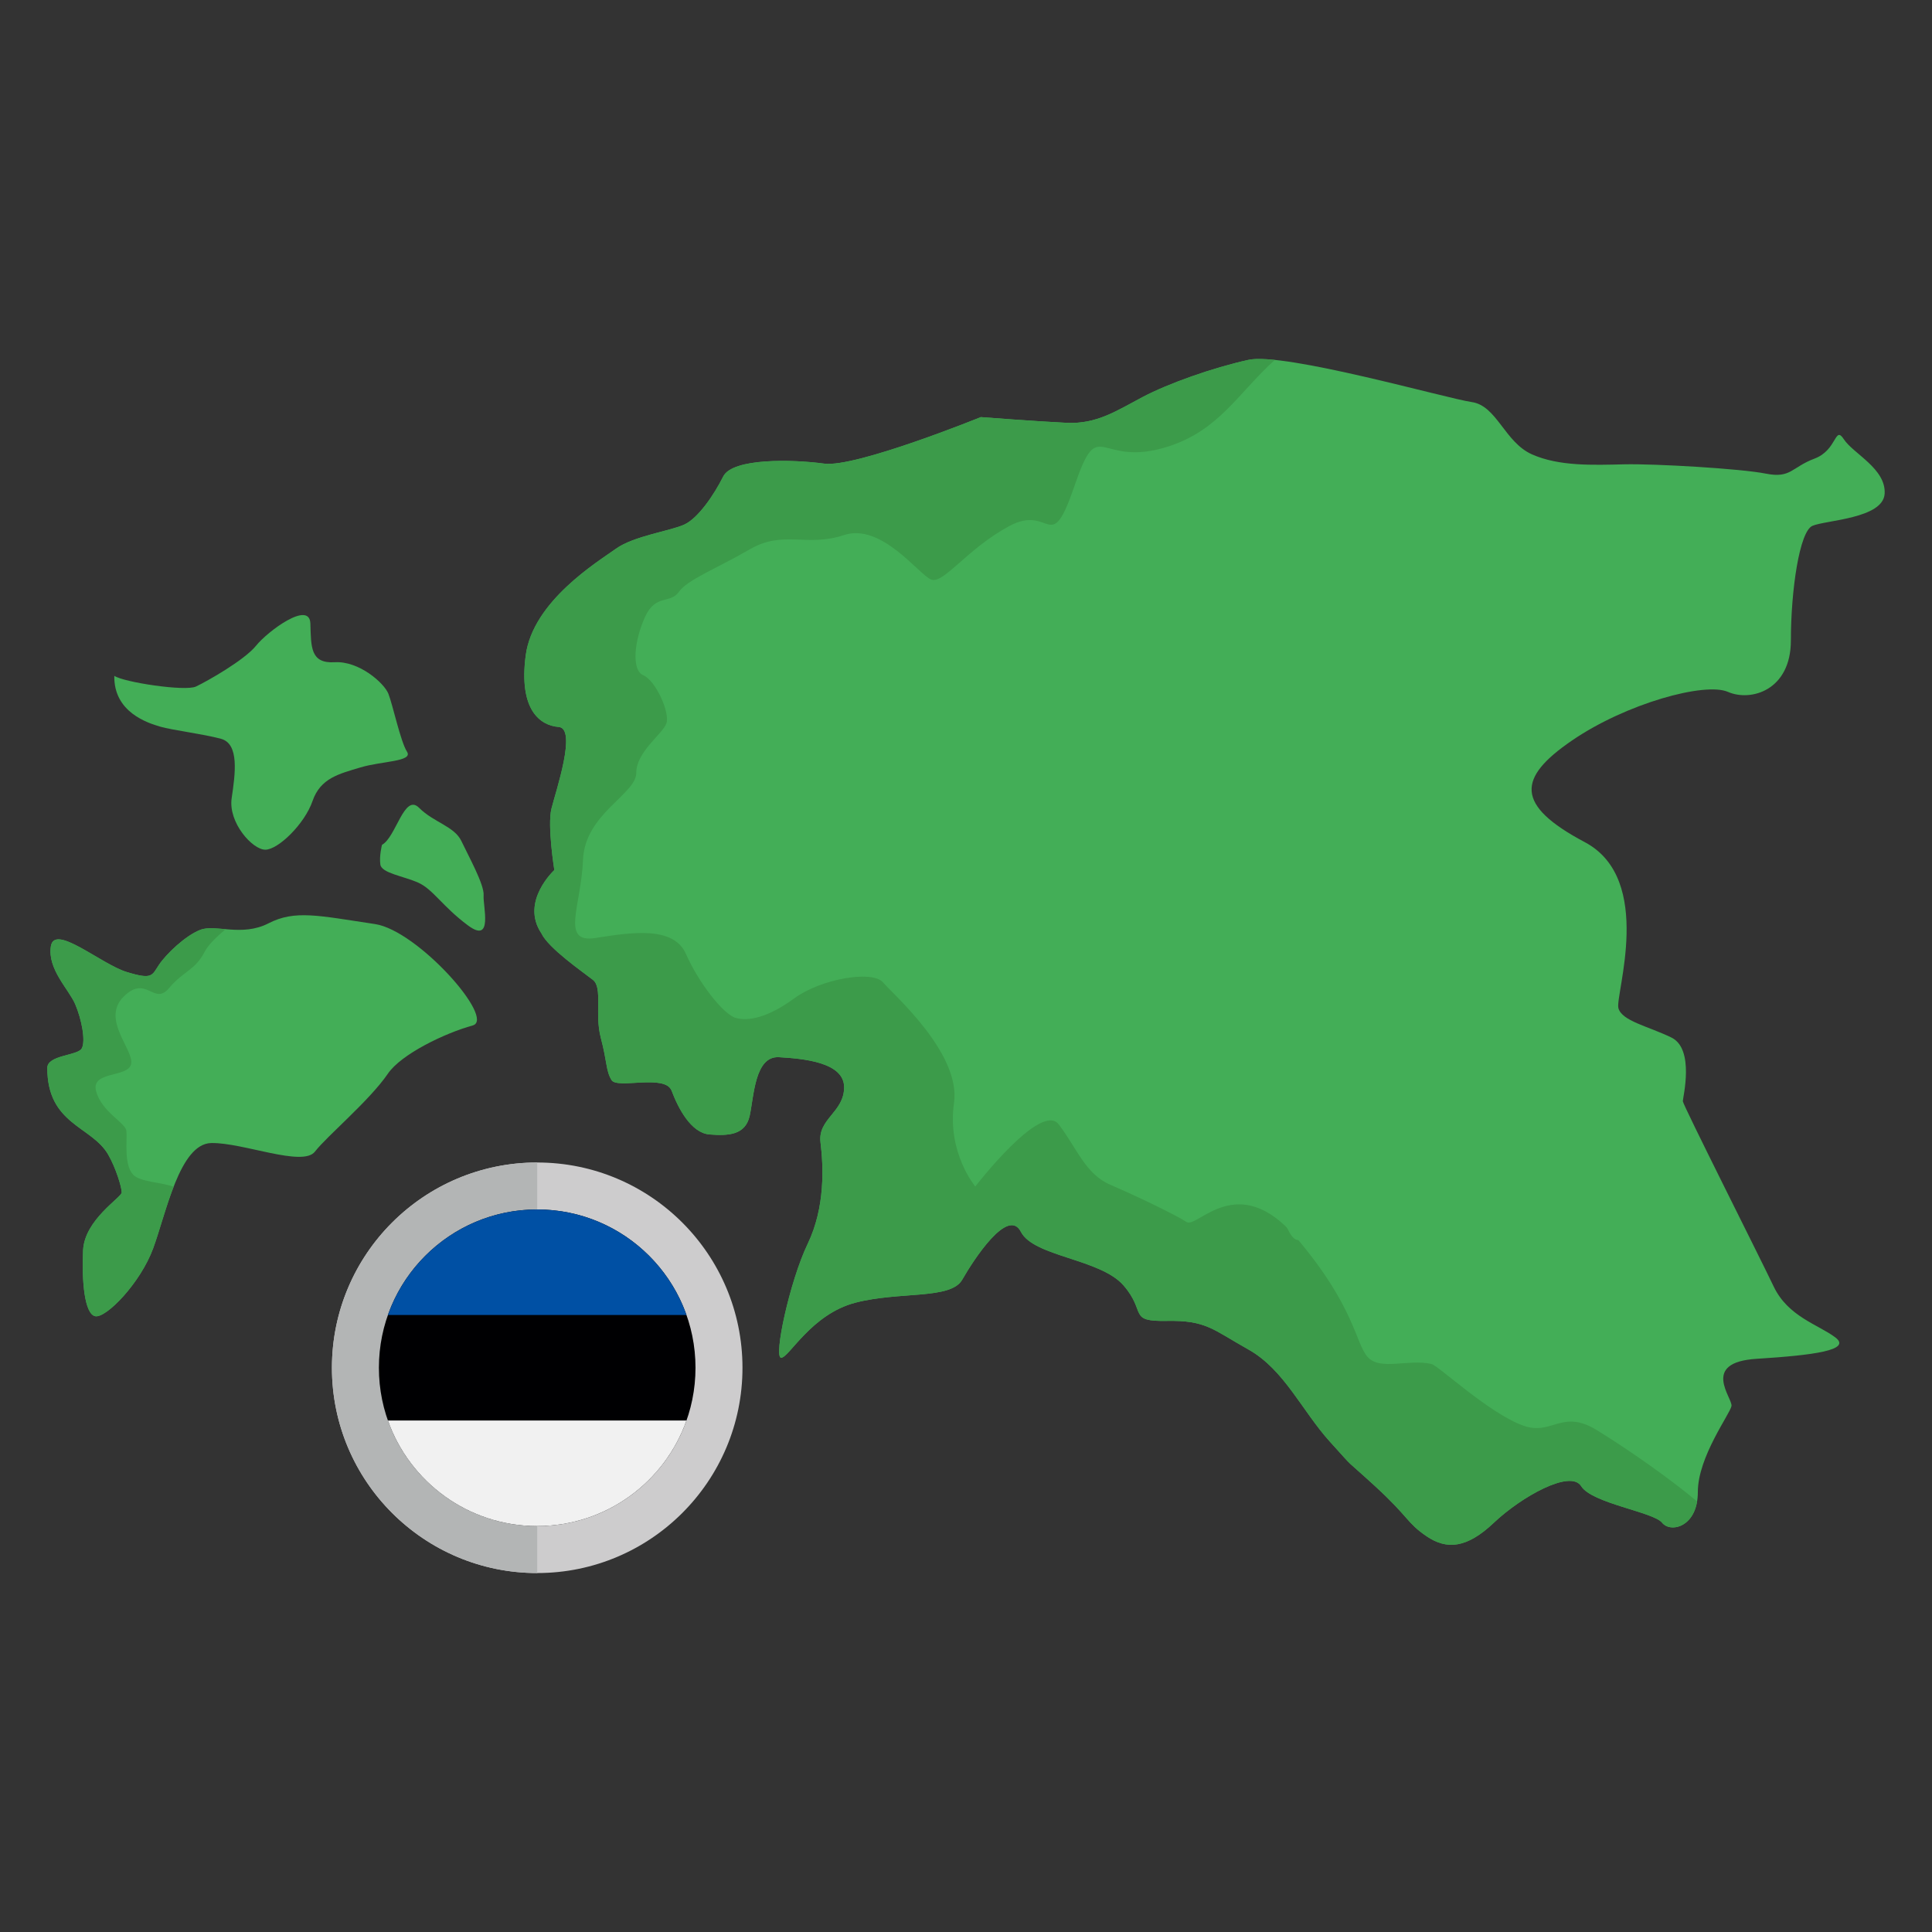 <svg enable-background="new 0 0 283.465 283.465" height="512" viewBox="0 0 283.465 283.465" width="512" xmlns="http://www.w3.org/2000/svg"><rect x="0" y="0" width="283.465" height="283.465" fill="#333333" stroke="none"/><g id="Layer_1_10_"><g clip-rule="evenodd" fill-rule="evenodd"><path d="m15.864 169.388c1.155 1.994 1.995 4.83 1.995 5.564 0 .735-5.459 3.989-5.669 8.504s.209 9.345 1.784 9.661c1.575.315 6.615-4.83 8.505-9.974 1.89-5.145 3.884-15.329 8.504-15.434s13.439 3.57 15.224 1.26 7.98-7.454 10.709-11.444c1.96-2.865 8.359-5.947 12.433-7.067 3.447-.948-8.056-13.937-14.322-14.877-8.399-1.259-11.759-2.1-15.644-.105s-7.769.105-9.974.945-5.039 3.57-6.089 5.145-.945 2.204-4.725 1.049-10.604-7.139-11.129-3.779 2.625 6.299 3.57 8.504 1.575 5.46.945 6.51-5.038.946-5.039 2.835c-.007 8.326 6.503 8.523 8.922 12.703z" fill="#43ae57"/><path d="m15.864 169.388c1.155 1.994 1.995 4.83 1.995 5.565s-5.46 3.989-5.669 8.504c-.21 4.515.209 9.345 1.784 9.66 1.575.316 6.614-4.83 8.504-9.974.888-2.418 1.8-5.951 2.996-9.026-1.85-.664-4.975-.704-5.955-1.782-1.388-1.527-.833-5.136-.971-6.385-.139-1.249-3.61-2.777-4.443-5.831s4.72-1.943 5.136-4.026c.416-2.082-4.442-6.524-1.111-9.855 3.33-3.331 4.442 1.388 6.664-1.25 2.221-2.637 3.748-2.499 5.275-5.414.464-.885 1.605-2.05 3.035-3.245-1.458-.124-2.736-.275-3.696.09-2.205.84-5.04 3.57-6.089 5.145-1.05 1.574-.945 2.204-4.725 1.049s-10.605-7.139-11.129-3.779c-.525 3.36 2.625 6.299 3.57 8.504s1.575 5.46.945 6.51c-.63 1.049-5.039.946-5.04 2.835-.005 8.328 6.504 8.525 8.924 12.705z" fill="#3c9b4a"/><g fill="#43ae57"><path d="m56.047 123.949c2.053-1.086 3.26-7.607 5.433-5.434s5.192 2.717 6.218 4.89c1.026 2.174 3.381 6.399 3.26 7.969-.12 1.57 1.449 7.184-2.294 4.407s-5.131-5.312-7.305-6.279c-2.174-.966-5.373-1.389-5.555-2.657-.18-1.266.243-2.896.243-2.896z"/><path d="m16.772 99.158c1.365.945 10.394 2.31 11.969 1.575s7.139-3.885 8.819-5.985c1.68-2.099 7.875-6.719 7.98-3.255.105 3.465-.001 5.88 3.569 5.67s7.245 3.045 7.875 4.62 1.785 7.034 2.73 8.504-3.675 1.365-6.825 2.31-5.88 1.575-7.035 4.934c-1.155 3.36-5.039 7.139-6.929 7.139s-5.46-3.99-4.935-7.56c.525-3.569 1.155-7.979-1.575-8.714s-7.14-1.261-8.925-1.785c-1.783-.524-6.823-2.099-6.718-7.453z"/><path d="m79.437 136.947c1.05 2.205 6.09 5.67 7.56 6.825 1.469 1.155.21 4.934 1.155 8.504s.735 4.829 1.575 6.195c.84 1.365 7.874-.944 8.819 1.575.945 2.52 2.835 6.194 5.565 6.404s5.25.106 5.88-2.729.735-8.819 4.305-8.609c3.569.21 9.554.735 9.554 4.409 0 3.675-3.885 4.62-3.465 8.085s.737 9.449-1.888 14.908c-2.625 5.46-5.039 16.694-3.885 16.694 1.155 0 4.41-6.404 10.919-8.084 6.51-1.68 13.964-.42 15.644-3.36s6.72-10.709 8.61-7.034c1.889 3.675 11.654 3.939 15.067 7.876 3.412 3.937.578 5.302 6.353 5.197s6.72 1.26 11.969 4.2 7.875 9.029 11.969 13.544c4.095 4.515 1.575 1.891 6.615 6.51s4.62 5.355 7.56 7.349c2.939 1.995 5.88 1.785 9.869-1.995s11.234-7.875 12.809-5.355 10.605 3.78 11.864 5.355c1.26 1.575 5.249.63 5.249-4.515s4.725-11.445 4.935-12.599c.21-1.155-4.619-6.406 3.675-6.93 8.294-.525 14.069-1.261 11.549-3.15s-6.929-3.044-9.029-7.454-13.335-26.668-13.335-27.193 1.785-7.665-1.68-9.345-7.245-2.415-7.77-4.305 5.357-18.897-4.932-24.357-9.869-9.449-1.89-14.909 19.529-8.61 22.889-7.14c3.359 1.47 9.239-.21 9.239-7.559 0-7.35 1.26-15.959 3.15-16.799 1.89-.839 10.396-1.049 10.606-4.724s-4.619-5.879-5.984-7.979-.945 1.575-4.305 2.835-3.465 2.939-7.14 2.204-16.273-1.469-20.788-1.365c-4.515.105-9.555.315-13.545-1.47s-5.145-7.14-8.82-7.665c-3.674-.525-27.507-7.349-32.757-6.194-5.249 1.155-11.759 3.465-15.539 5.46-3.779 1.995-6.72 3.989-11.129 3.779s-12.599-.84-12.599-.84-18.374 7.454-22.994 6.824c-4.619-.63-13.439-.839-14.804 1.89s-3.675 6.089-5.669 7.034c-1.995.945-7.455 1.68-10.079 3.57-2.625 1.89-12.179 7.665-13.229 15.644s2.099 10.289 4.829 10.499-.42 9.45-1.049 11.969c-.63 2.52.42 9.029.42 9.029s-5.039 4.621-1.898 9.291z"/></g><path d="m79.437 136.947c1.05 2.205 6.091 5.67 7.56 6.825s.21 4.934 1.155 8.504.735 4.83 1.575 6.195 7.874-.945 8.819 1.575 2.835 6.195 5.565 6.404c2.73.21 5.249.106 5.88-2.729.63-2.835.735-8.819 4.304-8.609 3.57.21 9.554.735 9.554 4.41s-3.885 4.62-3.465 8.084.737 9.449-1.888 14.908-5.04 16.694-3.885 16.694 4.41-6.404 10.919-8.084c6.51-1.68 13.963-.421 15.644-3.36 1.68-2.939 6.72-10.709 8.61-7.034s11.655 3.939 15.067 7.876.578 5.302 6.353 5.197 6.72 1.26 11.969 4.2 7.875 9.029 11.969 13.544c4.095 4.515 1.575 1.891 6.615 6.51s4.62 5.355 7.56 7.35c2.939 1.995 5.88 1.785 9.869-1.995s11.234-7.875 12.809-5.355 10.605 3.78 11.864 5.355c1.136 1.42 4.492.791 5.14-3.12-4.008-3.344-9.793-7.43-14.698-10.455-5.161-3.183-6.557.846-10.79-.66-4.999-1.78-12.482-8.82-13.484-9.051-3.385-.781-7.553 1.042-9.376-1.042-1.823-2.083-1.822-7.292-10.418-17.449-8.594-10.156-14.584-1.302-16.147-2.344s-7.553-3.906-11.199-5.469c-3.645-1.563-4.949-5.469-7.552-8.855-2.603-3.385-12.24 9.115-12.24 9.115s-4.167-4.948-3.125-12.24-8.854-15.885-10.416-17.708c-1.563-1.822-9.116-.521-13.022 2.344-3.906 2.864-6.771 3.386-8.594 2.865s-5.47-5.209-7.293-9.376c-1.823-4.166-8.098-3.159-13.282-2.344-5.183.816-2.083-4.687-1.823-11.459s7.813-9.636 7.813-12.761 3.906-5.73 4.428-7.292c.521-1.563-1.563-6.25-3.386-7.031-1.824-.781-1.302-5.208.26-8.594 1.563-3.386 3.646-1.823 4.948-3.646s5.469-3.385 10.416-6.25c4.948-2.865 8.334-.261 13.803-2.083 5.469-1.823 10.938 5.729 12.761 6.51 1.824.781 5.209-4.427 11.459-7.813 6.251-3.386 5.99 4.688 9.636-5.99s3.385-2.344 13.802-5.73c7.434-2.416 10.214-7.843 15.558-12.675-1.666-.172-3.01-.196-3.863-.008-5.249 1.155-11.759 3.465-15.539 5.46-3.779 1.995-6.72 3.99-11.129 3.78-4.41-.21-12.599-.84-12.599-.84s-18.374 7.454-22.993 6.825c-4.62-.63-13.44-.84-14.805 1.89-1.364 2.729-3.674 6.089-5.669 7.034-1.994.946-7.454 1.68-10.079 3.57s-12.179 7.665-13.23 15.644c-1.05 7.979 2.1 10.289 4.83 10.499s-.42 9.45-1.05 11.969.42 9.029.42 9.029-5.035 4.616-1.895 9.286z" fill="#3c9b4a"/><path d="m182.969 152.645s-5.46-1.049-1.47 10.079c3.99 11.129 5.46 13.648 7.56 17.848s4.409-1.89 3.989-9.449c-.42-7.56-.84-14.699-.84-15.959 0-1.259-9.239-2.519-9.239-2.519z" fill="#43ae57"/><g><path d="m78.819 170.562c16.633 0 30.118 13.484 30.118 30.119 0 16.633-13.484 30.118-30.118 30.118s-30.118-13.484-30.118-30.118 13.484-30.119 30.118-30.119z" fill="#cdcccd"/><path d="m78.819 230.799c-16.634 0-30.118-13.484-30.118-30.118s13.484-30.119 30.118-30.119z" fill="#b3b5b5"/></g><g><path d="m78.752 223.906h.133c12.796-.036 23.16-10.42 23.16-23.226 0-12.828-10.399-23.226-23.227-23.226s-23.226 10.398-23.226 23.226c.001 12.806 10.364 23.19 23.16 23.226z" fill="#000002"/><path d="m56.916 192.938h43.806c-3.189-9.021-11.79-15.484-21.903-15.484s-18.715 6.463-21.903 15.484z" fill="#0050a4"/><path d="m78.752 223.906h.133c10.083-.028 18.655-6.483 21.836-15.484h-43.805c3.182 9.001 11.753 15.456 21.836 15.484z" fill="#f1f1f1"/></g></g></g></svg>